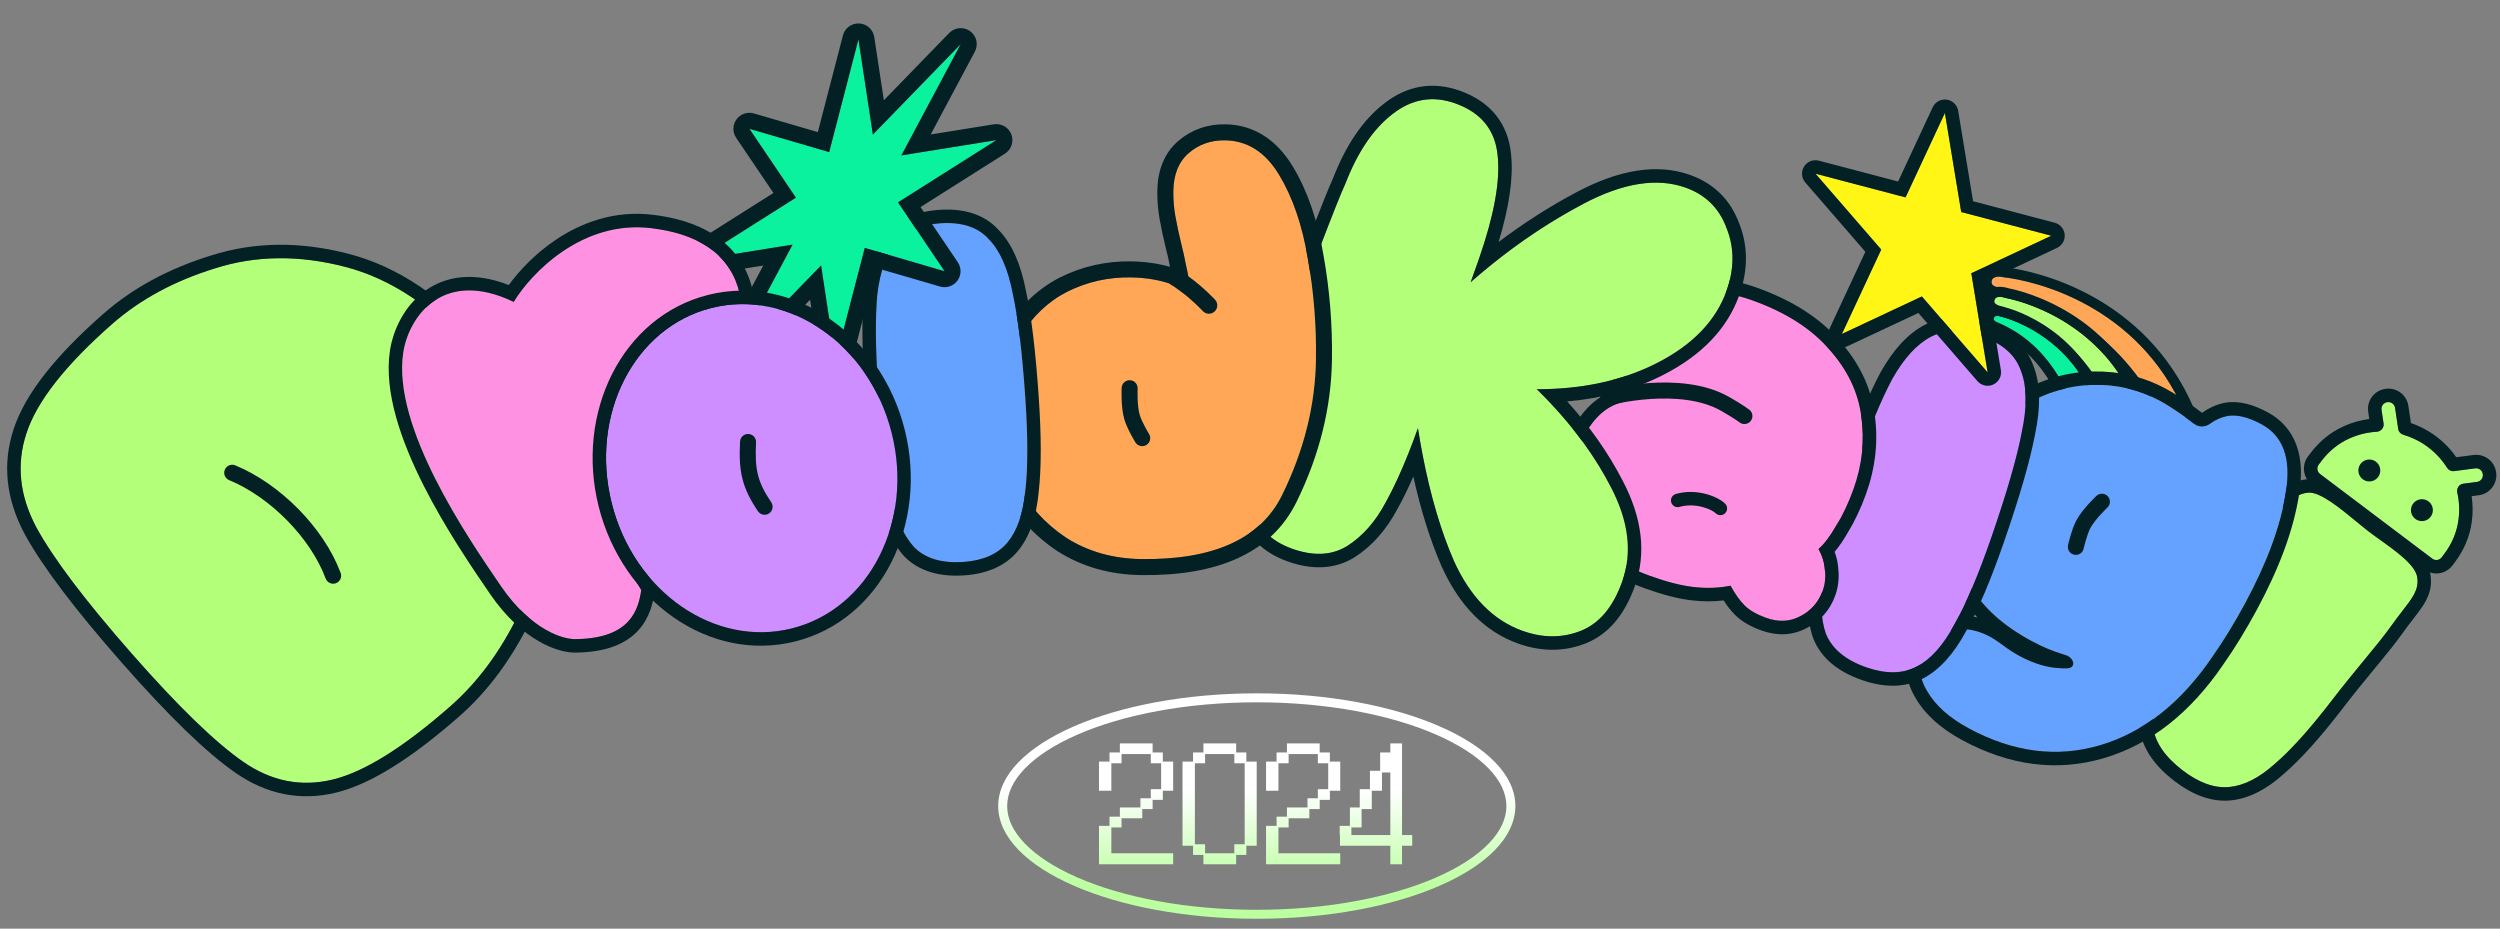 <svg width="743" height="276" viewBox="0 0 743 276" fill="none" xmlns="http://www.w3.org/2000/svg">
<rect x="0" y="0" width="743" height="276" fill="#808080" stroke="none"/>
<path fill-rule="evenodd" clip-rule="evenodd" d="M643.507 125.27C629.025 96.386 608.019 89.31 594.869 85.687C593.173 85.22 591.497 85.045 591.964 83.35C592.431 81.654 595.264 82.35 595.468 82.406C604.421 83.394 635.413 90.442 649.201 122.416C649.989 123.988 649.353 125.901 647.781 126.69C646.209 127.478 644.295 126.843 643.507 125.27Z" fill="#FFA756"/>
<path fill-rule="evenodd" clip-rule="evenodd" d="M640.825 126.615C626.894 98.829 606.857 92.102 594.072 88.58C593.894 88.531 593.711 88.484 593.498 88.43L593.497 88.43L593.495 88.429C593.294 88.378 593.058 88.318 592.826 88.253C592.39 88.131 591.763 87.939 591.163 87.61C590.54 87.269 589.725 86.658 589.247 85.596C588.76 84.515 588.83 83.429 589.071 82.553C589.873 79.644 592.685 79.263 593.697 79.223C594.659 79.185 595.539 79.344 595.991 79.446C605.592 80.558 637.585 87.992 651.926 121.16C653.389 124.197 652.149 127.856 649.126 129.372C646.072 130.903 642.356 129.668 640.825 126.615ZM649.201 122.416C635.413 90.442 604.421 83.394 595.468 82.406C595.264 82.35 592.431 81.654 591.964 83.35C591.554 84.838 592.796 85.155 594.253 85.526C594.456 85.578 594.662 85.63 594.869 85.688C608.019 89.31 629.025 96.386 643.507 125.27C644.295 126.843 646.209 127.478 647.781 126.69C649.353 125.902 649.989 123.988 649.201 122.416Z" fill="#032024"/>
<path fill-rule="evenodd" clip-rule="evenodd" d="M631.387 131.02C623.097 103.658 606.996 95.58 595.213 91.235C593.694 90.675 592.138 90.381 592.9 88.881C593.51 87.678 595.905 88.488 596.088 88.555C604.388 90.173 630.271 98.782 637.321 128.89C637.772 130.379 636.81 132.063 635.171 132.651C633.532 133.24 631.838 132.509 631.387 131.02Z" fill="#B4FF79"/>
<path fill-rule="evenodd" clip-rule="evenodd" d="M594.76 91.074C594.877 91.115 594.994 91.156 595.112 91.198C595.146 91.21 595.18 91.223 595.213 91.235C595.322 91.275 595.432 91.316 595.541 91.357C595.837 91.467 596.135 91.579 596.436 91.694C608.087 96.155 623.38 104.593 631.387 131.02C631.838 132.509 633.532 133.24 635.171 132.652C636.81 132.063 637.772 130.379 637.321 128.89C630.589 100.138 606.681 90.992 597.313 88.818C596.912 88.725 596.539 88.645 596.194 88.576C596.158 88.569 596.123 88.562 596.088 88.555C596.026 88.532 595.71 88.424 595.296 88.338C594.488 88.17 593.304 88.085 592.9 88.881C592.231 90.198 593.349 90.585 594.66 91.039C594.693 91.051 594.727 91.062 594.76 91.074ZM590.225 87.522C590.848 86.296 591.907 85.693 592.783 85.435C593.599 85.195 594.379 85.207 594.913 85.253C595.729 85.324 596.46 85.523 596.857 85.65C605.81 87.45 632.801 96.602 640.223 128.127C641.143 131.38 639.012 134.46 636.184 135.475C633.261 136.524 629.561 135.339 628.515 131.89C624.511 118.673 618.683 110.293 612.584 104.709C606.465 99.106 599.91 96.164 594.175 94.05C594.019 93.992 593.857 93.936 593.665 93.869L593.661 93.868C593.48 93.806 593.266 93.731 593.055 93.653C592.665 93.507 592.065 93.268 591.507 92.886C590.924 92.488 590.124 91.751 589.817 90.538C589.514 89.337 589.845 88.269 590.225 87.522M594.305 91.226C594.3 91.227 594.298 91.227 594.298 91.227C594.298 91.227 594.3 91.226 594.305 91.226Z" fill="#032024"/>
<path fill-rule="evenodd" clip-rule="evenodd" d="M618.655 128.401C613.012 107.881 602.719 99.838 594.335 96.109C593.253 95.628 592.143 95.342 592.704 94.272C593.078 93.558 594.858 94.117 594.988 94.175C600.91 95.739 619.339 103.241 624.065 125.728C624.372 126.845 623.666 128.042 622.487 128.401C621.308 128.761 618.962 129.518 618.655 128.401Z" fill="#0BF29F"/>
<path fill-rule="evenodd" clip-rule="evenodd" d="M594.844 96.34C596.573 97.138 598.375 98.123 600.196 99.365C607.107 104.078 614.279 112.488 618.655 128.401C618.952 129.483 621.163 128.807 622.373 128.436C622.412 128.424 622.45 128.413 622.487 128.401C623.666 128.042 624.372 126.845 624.065 125.728C620.575 109.122 609.612 100.688 601.732 96.782C599.234 95.544 597.046 94.762 595.504 94.318C595.39 94.285 595.28 94.254 595.173 94.225C595.11 94.207 595.049 94.191 594.988 94.175C594.858 94.117 593.078 93.558 592.704 94.272C592.211 95.212 593.007 95.547 593.941 95.94C594.014 95.971 594.087 96.002 594.161 96.034C594.219 96.058 594.277 96.084 594.335 96.109C594.377 96.128 594.42 96.147 594.462 96.166C594.589 96.223 594.717 96.281 594.844 96.34ZM590.047 92.879C590.723 91.59 591.911 91.154 592.577 91.013C593.252 90.87 593.879 90.908 594.277 90.953C594.71 91.003 595.099 91.088 595.38 91.161C595.509 91.194 595.693 91.245 595.88 91.308C602.409 93.069 621.928 101.145 626.986 125.038C627.694 127.842 625.9 130.497 623.362 131.271C623.323 131.283 623.279 131.296 623.231 131.311C622.678 131.481 621.612 131.81 620.609 131.933C620.083 131.997 619.25 132.053 618.393 131.808C617.394 131.522 616.188 130.745 615.762 129.197C610.357 109.538 600.675 102.212 593.116 98.85C593.012 98.804 592.905 98.759 592.766 98.701L592.761 98.698C592.634 98.645 592.474 98.578 592.315 98.506C592.025 98.376 591.531 98.144 591.066 97.783C590.579 97.405 589.896 96.711 589.645 95.609C589.393 94.502 589.701 93.538 590.047 92.879M593.554 96.911C593.554 96.911 593.559 96.911 593.571 96.912C593.56 96.912 593.554 96.912 593.554 96.911Z" fill="#032024"/>
<path d="M648.608 228.896C643.346 224.852 640.435 220.538 639.875 215.955C639.53 211.356 640.958 206.044 644.16 200.019C647.578 193.978 653.125 185.963 660.802 175.974C667.257 167.574 670.065 158.402 674.715 154.211C679.493 150.119 681.615 146.823 686.014 146.412C690.413 146.001 698.99 154.134 703.867 157.882C709.129 161.926 718.092 167.243 718.436 171.842C718.997 176.425 715.53 179.153 710.807 185.828C706.759 191.55 700.622 198.271 692.945 208.261C686.489 216.661 680.873 222.907 676.095 226.999C671.445 231.189 666.921 233.49 662.522 233.901C658.123 234.313 653.485 232.644 648.608 228.896Z" fill="#B4FF79"/>
<path fill-rule="evenodd" clip-rule="evenodd" d="M635.893 216.347L635.886 216.254C635.464 210.622 637.231 204.535 640.628 198.142L640.653 198.095L640.679 198.049C644.234 191.765 649.915 183.576 657.63 173.537C660.481 169.827 662.58 165.94 664.606 162.187C664.71 161.995 664.813 161.803 664.917 161.612C666.916 157.913 669.098 153.889 672.037 151.24L672.074 151.206L672.113 151.173C673.222 150.223 674.184 149.314 675.125 148.421C675.158 148.391 675.19 148.36 675.223 148.329C676.105 147.492 677.027 146.618 677.958 145.848C679.983 144.175 682.352 142.737 685.642 142.429C687.915 142.217 690.128 143.094 691.788 143.939C693.577 144.85 695.42 146.096 697.144 147.374C698.884 148.665 700.618 150.076 702.181 151.362C702.459 151.591 702.73 151.815 702.995 152.033C704.252 153.071 705.354 153.98 706.304 154.71C707.306 155.48 708.445 156.295 709.7 157.193C710.009 157.415 710.326 157.642 710.649 157.874C712.24 159.017 713.954 160.268 715.531 161.56C717.091 162.838 718.65 164.262 719.873 165.784C721.033 167.228 722.216 169.156 722.417 171.441C722.83 175.023 721.573 177.796 719.936 180.263C719.155 181.438 718.213 182.655 717.269 183.875L717.223 183.934C716.242 185.2 715.193 186.555 714.073 188.138C711.948 191.141 709.304 194.368 706.325 197.986C706.185 198.156 706.044 198.328 705.902 198.501C703 202.024 699.731 205.995 696.117 210.698C689.606 219.169 683.808 225.651 678.735 230.004C673.716 234.518 668.428 237.367 662.894 237.884C657.153 238.421 651.533 236.188 646.171 232.068C640.433 227.658 636.643 222.48 635.904 216.44L635.893 216.347ZM676.095 226.999C680.873 222.907 686.489 216.661 692.945 208.261C696.601 203.503 699.908 199.487 702.807 195.966C705.994 192.095 708.687 188.824 710.807 185.828C711.978 184.174 713.071 182.762 714.045 181.505C717.001 177.687 718.858 175.289 718.436 171.842C718.161 168.17 712.391 164.04 707.398 160.465C706.138 159.563 704.927 158.697 703.867 157.882C702.857 157.105 701.688 156.141 700.43 155.103C695.616 151.131 689.501 146.086 686.014 146.412C682.735 146.719 680.721 148.628 677.928 151.276C676.975 152.18 675.931 153.17 674.715 154.211C672.264 156.42 670.325 160.013 668.094 164.147C666.092 167.857 663.855 172.002 660.802 175.974C653.125 185.963 647.578 193.978 644.16 200.019C640.958 206.044 639.53 211.356 639.875 215.955C640.435 220.538 643.346 224.852 648.608 228.896C653.485 232.644 658.123 234.313 662.522 233.901C666.921 233.49 671.445 231.189 676.095 226.999Z" fill="#032024"/>
<path d="M585.084 216.451C579.315 213.334 575.201 209.651 572.742 205.402C570.228 201.256 569.998 197.282 572.053 193.48C573.885 190.089 576.627 187.987 580.28 187.173C583.976 186.515 587.764 187.234 591.643 189.33C592.339 189.707 593.427 190.428 594.908 191.493C596.73 192.876 598.487 194.025 600.178 194.938C604.455 197.249 608.551 198.467 612.468 198.592C613.113 198.638 613.733 198.652 614.327 198.635C617.178 198.553 616.482 195.424 613.741 194.637C613.657 194.613 613.573 194.588 613.488 194.564C610.27 193.621 607.02 192.264 603.738 190.49C595.284 185.922 589.238 180.464 585.6 174.117C582.061 167.824 580.431 161.567 580.709 155.345C581.042 149.021 582.513 143.444 585.123 138.615C589.454 130.6 594.892 124.579 601.439 120.549C608.085 116.574 614.975 114.523 622.112 114.396C629.248 114.27 635.799 115.819 641.767 119.044C643.756 120.119 645.961 121.509 648.38 123.215C649.801 124.207 651.071 125.139 652.189 126.01C653.52 127.047 655.413 126.941 656.779 125.952C658.432 124.754 660.185 123.979 662.037 123.625C664.859 123.159 668.209 123.973 672.088 126.069C678.553 129.563 680.979 136.25 679.367 146.132C677.853 156.066 673.793 167.147 667.186 179.374C664.077 185.128 660.836 190.413 657.463 195.228C648.142 208.909 637.056 217.654 624.204 221.462C611.352 225.27 598.312 223.599 585.084 216.451Z" fill="#65A2FF"/>
<path fill-rule="evenodd" clip-rule="evenodd" d="M579.494 183.25L579.579 183.235C582.305 182.75 585.018 182.866 587.695 183.518C585.502 181.212 583.641 178.743 582.129 176.107L582.121 176.092L582.113 176.078C578.268 169.239 576.396 162.248 576.713 155.167L576.713 155.151L576.714 155.135C577.074 148.309 578.672 142.138 581.604 136.713C586.206 128.196 592.095 121.603 599.342 117.143L599.364 117.13L599.385 117.117C606.579 112.814 614.147 110.537 622.041 110.397C629.827 110.259 637.064 111.956 643.669 115.525C645.83 116.693 648.169 118.172 650.678 119.94C652.059 120.905 653.318 121.826 654.449 122.7C656.533 121.194 658.818 120.167 661.286 119.696L661.335 119.687L661.385 119.678C665.443 119.008 669.73 120.248 673.99 122.55C678.054 124.746 680.958 128.043 682.517 132.341C684.037 136.531 684.188 141.408 683.318 146.755C681.712 157.276 677.449 168.796 670.705 181.276C667.535 187.142 664.219 192.553 660.754 197.501C651.043 211.748 639.262 221.172 625.341 225.297C611.347 229.443 597.218 227.555 583.182 219.97C576.989 216.624 572.236 212.494 569.301 207.44C566.178 202.269 565.717 196.79 568.534 191.578C570.898 187.203 574.588 184.343 579.41 183.269L579.494 183.25ZM657.463 195.228C660.836 190.413 664.077 185.128 667.186 179.374C673.793 167.147 677.853 156.066 679.367 146.132C680.98 136.25 678.553 129.563 672.088 126.07C668.209 123.973 664.859 123.159 662.037 123.625C660.185 123.979 658.432 124.754 656.779 125.952C655.413 126.941 653.52 127.047 652.189 126.01C651.071 125.139 649.801 124.207 648.38 123.215C645.961 121.509 643.756 120.119 641.767 119.044C635.799 115.819 629.248 114.27 622.112 114.396C614.976 114.523 608.085 116.574 601.439 120.549C594.892 124.579 589.454 130.6 585.123 138.615C582.514 143.444 581.042 149.021 580.709 155.345C580.431 161.567 582.061 167.824 585.6 174.117C589.238 180.464 595.284 185.922 603.738 190.49C607.021 192.264 610.27 193.622 613.488 194.564C613.573 194.588 613.657 194.613 613.741 194.637C613.747 194.639 613.752 194.64 613.758 194.642C613.815 194.658 613.87 194.676 613.925 194.694C614.025 194.728 614.122 194.765 614.217 194.805C616.553 195.793 617.005 198.558 614.327 198.635C613.733 198.652 613.113 198.638 612.468 198.592C608.551 198.467 604.455 197.249 600.178 194.938C598.487 194.025 596.731 192.876 594.908 191.493C593.427 190.428 592.339 189.707 591.643 189.331C587.764 187.234 583.976 186.515 580.28 187.173C576.627 187.987 573.885 190.089 572.053 193.48C569.998 197.282 570.228 201.256 572.743 205.402C575.201 209.651 579.315 213.334 585.084 216.451C598.312 223.599 611.352 225.27 624.204 221.462C637.056 217.654 648.142 208.909 657.463 195.228ZM612.696 198.504C612.695 198.505 612.684 198.501 612.665 198.491C612.688 198.498 612.697 198.504 612.696 198.504Z" fill="#032024"/>
<path d="M554.727 198.352C548.496 196.198 544.464 192.847 542.633 188.301C541.006 183.655 540.896 177.576 542.301 170.065C543.911 162.454 547.029 151.961 551.652 138.586C555.541 127.339 559.147 118.631 562.47 112.464C565.945 106.348 569.754 102.22 573.898 100.079C578.041 97.939 583 97.867 588.776 99.863C595.007 102.017 598.937 105.418 600.563 110.064C602.395 114.61 602.505 120.689 600.895 128.3C599.489 135.811 596.474 146.254 591.851 159.629C587.962 170.877 584.28 179.558 580.805 185.673C577.482 191.841 573.749 195.995 569.605 198.136C565.462 200.277 560.503 200.349 554.727 198.352Z" fill="#CE8EFF"/>
<path fill-rule="evenodd" clip-rule="evenodd" d="M538.888 189.71L538.858 189.623C536.906 184.048 536.9 177.181 538.37 169.329L538.378 169.283L538.388 169.237C540.05 161.383 543.23 150.706 547.872 137.279C551.789 125.948 555.477 117.009 558.949 110.566L558.97 110.526L558.992 110.487C562.669 104.018 566.963 99.16 572.061 96.526C577.454 93.74 583.609 93.845 590.083 96.083C597.016 98.48 602.132 102.54 604.308 108.654C606.524 114.229 606.486 121.172 604.818 129.082C603.354 136.882 600.266 147.53 595.631 160.936C591.717 172.257 587.949 181.188 584.305 187.61C580.784 194.132 576.566 199.041 571.442 201.689C566.049 204.476 559.894 204.371 553.42 202.133C546.492 199.738 541.322 195.753 538.923 189.795L538.888 189.71ZM580.805 185.673C584.28 179.558 587.962 170.877 591.851 159.629C596.474 146.254 599.489 135.811 600.895 128.3C602.505 120.689 602.395 114.61 600.563 110.064C598.937 105.418 595.007 102.017 588.776 99.863C583 97.867 578.041 97.939 573.898 100.079C569.754 102.22 565.945 106.348 562.47 112.464C559.147 118.631 555.541 127.339 551.652 138.586C547.029 151.961 543.911 162.454 542.301 170.065C540.896 177.576 541.006 183.655 542.633 188.301C544.464 192.847 548.496 196.198 554.727 198.352C560.503 200.349 565.462 200.277 569.605 198.136C573.749 195.995 577.482 191.841 580.805 185.673Z" fill="#032024"/>
<path d="M590.718 110.654L585.868 81.213L609.638 70.063L582.871 63.018L578.022 33.577L566.328 58.664L539.562 51.619L559.102 74.169L547.408 99.255L571.178 88.105L590.718 110.654Z" fill="#FFF615"/>
<path fill-rule="evenodd" clip-rule="evenodd" d="M592.417 114.275C594.037 113.515 594.956 111.77 594.665 110.004L590.307 83.549L611.337 73.684C612.861 72.969 613.774 71.377 613.621 69.701C613.469 68.024 612.284 66.623 610.656 66.194L586.397 59.809L581.968 32.927C581.683 31.196 580.304 29.853 578.566 29.614C576.828 29.375 575.137 30.297 574.396 31.887L564.115 53.945L540.58 47.751C538.883 47.304 537.094 48.015 536.166 49.505C535.239 50.993 535.39 52.913 536.539 54.239L554.381 74.829L543.783 97.566C543.072 99.091 543.392 100.899 544.583 102.087C545.775 103.276 547.583 103.592 549.107 102.877L570.137 93.011L587.695 113.274C588.867 114.627 590.796 115.036 592.417 114.275ZM571.178 88.105L547.408 99.255L559.102 74.168L539.562 51.619L566.328 58.664L578.022 33.577L582.871 63.018L609.638 70.062L585.868 81.213L590.718 110.654L571.178 88.105Z" fill="#032024"/>
<path d="M490.236 171.095C481.196 167.826 474.515 163.105 470.195 156.932C465.916 150.642 465.188 143.593 468.011 135.786C470.454 129.028 474.604 121.422 481.947 119.598C489.048 116.953 500.244 116.413 509.052 119.598C512.298 120.771 515.206 122.152 517.777 123.74C520.506 125.254 524.784 123.643 523.056 127.625C524.109 124.712 521.623 127.239 519.863 124.495C520.179 123.621 514.795 119.302 509.811 117.5C507.609 116.704 505.749 116.229 504.232 116.076C502.714 115.923 501.018 115.902 499.143 116.015C497.267 116.127 495.571 116.107 494.054 115.953C492.652 115.842 490.851 115.388 488.648 114.592C484.94 113.251 482.379 111.271 480.967 108.653C479.597 105.917 479.628 102.569 481.06 98.607C482.703 94.063 485.716 90.805 490.099 88.832C494.598 86.901 499.613 86.079 505.144 86.367C510.718 86.537 515.997 87.524 520.981 89.326C530.832 92.888 538.387 97.727 543.646 103.845C549.062 109.887 552.24 116.504 553.178 123.694C554.233 130.927 553.433 138.213 550.779 145.554C549.347 149.516 547.672 153.061 545.755 156.188C543.953 159.358 542.194 161.686 540.477 163.173C541.594 165.158 542.221 167.229 542.358 169.387C542.612 171.587 542.38 173.677 541.664 175.658C540.442 179.037 538.23 181.531 535.027 183.139C531.94 184.79 528.542 184.945 524.833 183.604C522.052 182.598 519.939 181.373 518.495 179.929C517.052 178.485 515.661 176.533 514.322 174.072C510.793 174.773 507.142 174.902 503.37 174.46C499.714 174.061 495.336 172.939 490.236 171.095Z" fill="#FF91E3"/>
<path fill-rule="evenodd" clip-rule="evenodd" d="M466.902 159.203L466.887 159.181C461.814 151.723 461.037 143.311 464.249 134.426C465.539 130.859 467.352 126.848 469.957 123.421C472.535 120.03 476.047 117.01 480.757 115.773C481.074 115.658 481.398 115.546 481.727 115.439C479.957 114.118 478.498 112.502 477.446 110.551L477.417 110.498L477.39 110.444C475.366 106.403 475.638 101.84 477.299 97.247C479.307 91.691 483.081 87.604 488.457 85.184L488.489 85.17L488.521 85.156C493.641 82.959 499.263 82.062 505.309 82.37C511.268 82.557 516.952 83.616 522.341 85.564C532.636 89.286 540.831 94.448 546.652 101.206C552.517 107.759 556.082 115.086 557.141 123.146C558.29 131.065 557.4 139.007 554.541 146.914C553.038 151.071 551.262 154.847 549.199 158.222C547.942 160.428 546.634 162.378 545.256 163.995C545.857 165.615 546.223 167.296 546.344 169.031C546.645 171.777 546.351 174.457 545.425 177.018C543.862 181.341 540.964 184.62 536.868 186.691C532.661 188.924 528.082 189.032 523.473 187.366C520.368 186.243 517.668 184.76 515.666 182.757C514.449 181.539 513.319 180.09 512.262 178.446C509.206 178.812 506.09 178.805 502.919 178.435C498.84 177.987 494.141 176.76 488.876 174.857C479.275 171.385 471.826 166.239 466.917 159.225L466.902 159.203ZM514.322 174.072C515.661 176.533 517.052 178.485 518.495 179.929C519.939 181.373 522.052 182.598 524.833 183.604C528.542 184.945 531.94 184.79 535.027 183.14C538.23 181.531 540.442 179.037 541.664 175.658C542.38 173.677 542.612 171.587 542.358 169.387C542.221 167.23 541.594 165.158 540.477 163.173C542.194 161.686 543.953 159.358 545.755 156.188C547.672 153.061 549.346 149.516 550.779 145.554C553.433 138.214 554.233 130.927 553.178 123.695C552.24 116.504 549.062 109.887 543.646 103.845C538.387 97.728 530.832 92.888 520.981 89.326C515.997 87.524 510.718 86.537 505.144 86.367C499.613 86.079 494.598 86.901 490.099 88.832C485.716 90.805 482.703 94.063 481.06 98.607C479.628 102.569 479.597 105.917 480.967 108.653C482.208 110.954 484.337 112.763 487.353 114.077C487.768 114.258 488.2 114.43 488.648 114.592C490.851 115.388 492.652 115.842 494.054 115.954C495.571 116.107 497.267 116.127 499.143 116.015C501.018 115.902 502.714 115.923 504.232 116.076C505.749 116.23 507.608 116.704 509.811 117.501C513.076 118.681 516.513 120.941 518.406 122.606C518.422 122.62 518.437 122.633 518.452 122.647C519.334 123.428 519.869 124.073 519.876 124.406C519.687 124.374 519.497 124.337 519.308 124.294C518.777 124.174 518.253 124.005 517.777 123.74C517.777 123.74 517.777 123.74 517.777 123.74C515.206 122.152 512.298 120.771 509.052 119.598C507.44 119.015 505.748 118.557 504.016 118.214C502.445 117.902 500.842 117.686 499.235 117.556C497.46 117.412 495.68 117.375 493.936 117.434C493.925 117.434 493.915 117.434 493.904 117.435C491.635 117.513 489.426 117.754 487.367 118.136C487.22 118.163 487.073 118.191 486.927 118.22C485.125 118.576 483.445 119.04 481.947 119.598C474.604 121.422 470.454 129.028 468.011 135.786C465.188 143.593 465.916 150.642 470.195 156.932C474.515 163.105 481.196 167.826 490.236 171.095C495.336 172.939 499.714 174.061 503.37 174.46C507.142 174.902 510.793 174.773 514.322 174.072Z" fill="#032024"/>
<path fill-rule="evenodd" clip-rule="evenodd" d="M496.682 149.278C496.379 148.216 496.994 147.109 498.056 146.805C501.252 145.892 504.402 146.13 506.944 146.793C509.42 147.439 511.578 148.56 512.712 149.694C513.493 150.475 513.493 151.741 512.712 152.522C511.931 153.304 510.665 153.304 509.884 152.522C509.432 152.07 508.019 151.208 505.934 150.664C503.914 150.137 501.511 149.978 499.155 150.652C498.093 150.955 496.986 150.34 496.682 149.278Z" fill="#032024"/>
<path d="M456.74 115.676C466.147 124.872 473.463 134.533 478.69 144.662C484.042 154.835 485.186 164.221 482.122 172.82C479.418 180.407 475.326 185.29 469.847 187.47C464.367 189.65 458.592 189.659 452.522 187.495C443.797 184.386 436.998 177.474 432.123 166.758C427.42 155.961 423.849 142.789 421.409 127.241C418.21 136.219 415.022 143.562 411.848 149.272C408.799 155.026 404.974 159.363 400.37 162.283C395.812 165.076 390.372 165.346 384.049 163.093C377.474 160.75 373.484 156.549 372.08 150.491C370.803 144.477 371.024 137.858 372.744 130.633C374.59 123.453 377.519 114.236 381.53 102.981C384.369 95.015 387.789 85.617 391.791 74.787C395.965 63.876 398.651 57.138 399.85 54.572C403.483 45.179 408.147 38.29 413.842 33.907C419.582 29.397 425.803 28.336 432.505 30.724C440.218 33.473 444.421 38.676 445.112 46.333C445.93 54.035 443.928 64.652 439.106 78.182L437.079 83.872C447.674 74.537 458.852 66.764 470.614 60.552C482.376 54.34 492.493 52.744 500.965 55.764C506.908 57.882 510.966 61.893 513.137 67.797C515.48 73.62 515.479 79.819 513.136 86.394C509.981 95.246 503.169 102.366 492.697 107.755C482.398 113.063 470.412 115.703 456.74 115.676Z" fill="#B4FF79"/>
<path fill-rule="evenodd" clip-rule="evenodd" d="M428.469 168.385L428.456 168.355C425.064 160.568 422.266 151.653 420.044 141.634C418.493 145.17 416.933 148.354 415.363 151.18C412.056 157.412 407.798 162.308 402.513 165.66L402.487 165.677L402.46 165.693C396.613 169.276 389.85 169.407 382.706 166.861C375.033 164.126 369.937 158.961 368.183 151.393L368.175 151.358L368.168 151.322C366.744 144.62 367.024 137.391 368.853 129.707L368.861 129.672L368.87 129.637C370.759 122.291 373.732 112.947 377.762 101.639C380.607 93.653 384.034 84.24 388.039 73.401L388.047 73.379L388.055 73.358C392.146 62.664 394.869 55.814 396.168 53.005C399.955 43.258 404.958 35.703 411.387 30.749C418.169 25.428 425.818 24.095 433.848 26.957C438.243 28.523 441.896 30.884 444.554 34.175C447.217 37.473 448.683 41.459 449.093 45.942C449.826 52.9 448.496 61.614 445.386 71.92C452.895 66.244 460.682 61.274 468.746 57.015C481.021 50.532 492.361 48.451 502.308 51.996C509.347 54.504 514.282 59.368 516.87 66.36C519.597 73.176 519.529 80.372 516.904 87.737C513.328 97.772 505.664 105.58 494.53 111.311C485.949 115.733 476.343 118.374 465.766 119.3C472.518 126.805 478.018 134.641 482.237 142.813C487.96 153.697 489.421 164.254 485.89 174.162C482.948 182.419 478.224 188.442 471.325 191.187C464.856 193.76 458.073 193.72 451.18 191.263C441.175 187.698 433.677 179.834 428.482 168.414L428.469 168.385ZM478.69 144.662C474.204 135.969 468.179 127.619 460.613 119.614C459.364 118.292 458.073 116.979 456.741 115.676C458.608 115.68 460.444 115.634 462.249 115.538C473.655 114.932 483.805 112.338 492.697 107.755C503.169 102.366 509.981 95.246 513.136 86.394C515.479 79.819 515.48 73.62 513.137 67.797C510.966 61.893 506.908 57.882 500.965 55.764C492.493 52.744 482.376 54.34 470.614 60.552C461.076 65.589 451.921 71.654 443.15 78.745C442.9 78.948 442.649 79.151 442.399 79.356C440.61 80.818 438.836 82.324 437.079 83.872L439.107 78.182C439.325 77.568 439.538 76.96 439.745 76.359C444.104 63.695 445.893 53.686 445.112 46.333C444.421 38.676 440.219 33.473 432.505 30.724C425.803 28.336 419.582 29.397 413.842 33.907C408.147 38.29 403.483 45.179 399.85 54.572C398.651 57.138 395.965 63.876 391.791 74.787C387.789 85.617 384.369 95.015 381.53 102.981C377.519 114.236 374.59 123.453 372.744 130.633C371.024 137.858 370.803 144.477 372.08 150.491C373.484 156.549 377.474 160.75 384.049 163.093C390.372 165.346 395.812 165.076 400.37 162.283C404.974 159.363 408.8 155.026 411.848 149.272C414.1 145.222 416.358 140.35 418.622 134.656C419.55 132.322 420.479 129.85 421.409 127.241C421.829 129.913 422.281 132.515 422.767 135.047C425.11 147.247 428.228 157.817 432.123 166.758C436.998 177.473 443.797 184.386 452.522 187.495C458.592 189.658 464.367 189.65 469.847 187.47C475.326 185.29 479.418 180.407 482.122 172.82C485.187 164.221 484.042 154.835 478.69 144.662Z" fill="#032024"/>
<path d="M339.175 166.155C330.75 166.038 323.302 163.916 316.832 159.79C310.482 155.547 305.633 150.138 302.283 143.564C298.934 136.871 297.312 129.786 297.417 122.31C297.54 113.529 299.423 106.137 303.068 100.135C306.833 94.016 311.584 89.513 317.321 86.626C323.177 83.741 329.428 82.345 336.073 82.438C342.718 82.531 348.631 84.037 353.813 86.958C353.61 84.463 353.173 81.787 352.501 78.929C351.947 76.072 351.557 74.287 351.329 73.571C350.431 69.879 349.763 66.784 349.323 64.286C348.883 61.787 348.68 59.292 348.715 56.8C348.785 51.816 350.321 48.04 353.324 45.47C356.327 42.901 359.906 41.646 364.059 41.704C370.704 41.797 376.057 45.195 380.117 51.898C384.177 58.601 387.029 66.89 388.671 76.764C390.432 86.639 391.242 96.621 391.101 106.707C390.91 120.353 387.577 133.778 381.102 146.98C374.748 160.066 360.772 166.457 339.175 166.155Z" fill="#FFA756"/>
<path fill-rule="evenodd" clip-rule="evenodd" d="M314.23 163.776L314.188 163.747C307.186 159.069 301.775 153.051 298.042 145.725L298.034 145.709L298.026 145.693C294.337 138.319 292.542 130.482 292.658 122.244C292.789 112.824 294.817 104.553 298.999 97.665L299.007 97.653L299.014 97.641C303.185 90.862 308.564 85.704 315.182 82.374L315.199 82.366L315.217 82.357C321.76 79.133 328.756 77.575 336.139 77.678C340.203 77.735 344.072 78.273 347.726 79.31C347.215 76.706 346.91 75.382 346.793 75.013L346.743 74.856L346.704 74.696C345.793 70.949 345.099 67.746 344.635 65.111L348.842 64.37L344.635 65.111C344.144 62.323 343.917 59.529 343.956 56.733C344.04 50.766 345.928 45.535 350.23 41.854L353.324 45.47C350.321 48.04 348.785 51.816 348.715 56.8C348.68 59.292 348.883 61.787 349.323 64.286C349.762 66.784 350.431 69.879 351.329 73.571C351.557 74.287 351.947 76.072 352.501 78.929C352.684 79.707 352.849 80.472 352.997 81.223C353.393 83.231 353.665 85.142 353.813 86.958C352.199 86.049 350.514 85.276 348.758 84.641C344.877 83.236 340.648 82.502 336.073 82.438C329.428 82.345 323.177 83.741 317.321 86.626C311.584 89.513 306.833 94.016 303.068 100.135C299.423 106.137 297.54 113.529 297.417 122.31C297.312 129.786 298.934 136.87 302.283 143.564C305.633 150.138 310.482 155.547 316.832 159.79C323.302 163.916 330.75 166.038 339.175 166.155C360.772 166.457 374.748 160.066 381.102 146.98C387.577 133.778 390.91 120.353 391.101 106.707C391.242 96.621 390.432 86.639 388.671 76.764C387.029 66.89 384.177 58.601 380.117 51.898C376.057 45.195 370.704 41.797 364.059 41.704C359.906 41.646 356.327 42.901 353.324 45.47L350.23 41.854C354.161 38.491 358.879 36.871 364.125 36.945C372.728 37.065 379.456 41.62 384.188 49.432C388.631 56.767 391.646 65.655 393.362 75.956C395.172 86.122 396.005 96.396 395.86 106.774C395.659 121.175 392.137 135.286 385.379 149.068C377.851 164.56 361.532 171.228 339.108 170.914C329.889 170.786 321.561 168.45 314.273 163.803L314.23 163.776Z" fill="#032024"/>
<path d="M133.914 209.843C119.915 222.145 108.236 229.427 98.876 231.689C89.517 233.952 80.673 232.204 72.344 226.446C64.014 220.687 52.983 209.995 39.251 194.368C25.327 178.524 15.848 165.986 10.814 156.755C5.793 147.321 4.808 137.993 7.86 128.772C10.925 119.347 19.402 108.532 33.293 96.325C41.649 88.982 51.885 83.449 63.999 79.727C76.019 75.896 88.875 75.753 102.568 79.298C116.261 82.844 129.116 91.453 141.132 105.127C152.671 118.258 159.073 131.671 160.339 145.368C161.51 158.956 159.43 171.362 154.099 182.585C148.673 193.7 141.944 202.786 133.914 209.843Z" fill="#B4FF79"/>
<path fill-rule="evenodd" clip-rule="evenodd" d="M7.292 158.653L7.283 158.635C1.807 148.345 0.631 137.891 4.059 127.525C7.468 117.051 16.622 105.65 30.653 93.32C39.484 85.559 50.233 79.775 62.804 75.91C75.621 71.829 89.246 71.717 103.571 75.426C118.235 79.223 131.742 88.382 144.136 102.486C156.081 116.079 162.96 130.258 164.322 145L164.323 145.012L164.324 145.025C165.55 159.249 163.376 172.375 157.712 184.301L157.703 184.321L157.693 184.34C152.071 195.857 145.04 205.391 136.554 212.848C122.443 225.248 110.157 233.078 99.816 235.577C89.286 238.123 79.281 236.104 70.069 229.736C61.315 223.684 50.017 212.68 36.246 197.008C22.281 181.117 12.558 168.307 7.302 158.671L7.292 158.653ZM7.86 128.772C4.808 137.993 5.793 147.321 10.814 156.755C15.848 165.986 25.327 178.524 39.25 194.368C52.983 209.995 64.014 220.687 72.344 226.446C80.673 232.204 89.517 233.952 98.876 231.689C108.235 229.427 119.915 222.145 133.914 209.843C141.944 202.786 148.673 193.7 154.099 182.585C159.43 171.362 161.51 158.956 160.339 145.368C159.073 131.671 152.671 118.258 141.132 105.127C129.116 91.453 116.261 82.844 102.568 79.299C88.875 75.753 76.019 75.896 63.999 79.727C51.885 83.449 41.649 88.982 33.293 96.325C19.402 108.532 10.925 119.347 7.86 128.772Z" fill="#032024"/>
<path d="M286.248 167.015C279.879 167.446 275.02 165.98 271.672 162.617C268.468 159.089 266.075 153.711 264.494 146.484C263.058 139.091 261.877 128.559 260.952 114.89C260.174 103.395 260.103 94.27 260.739 87.517C261.529 80.754 263.368 75.636 266.254 72.164C269.14 68.691 273.534 66.755 279.437 66.356C285.806 65.925 290.592 67.474 293.796 71.002C297.144 74.365 299.537 79.743 300.973 87.136C302.555 94.363 303.808 104.812 304.733 118.481C305.51 129.976 305.504 139.106 304.713 145.869C304.078 152.622 302.317 157.735 299.431 161.207C296.545 164.68 292.15 166.616 286.248 167.015Z" fill="#65A2FF"/>
<path fill-rule="evenodd" clip-rule="evenodd" d="M268.772 165.375L268.71 165.306C264.845 161.05 262.242 154.905 260.587 147.339L260.577 147.293L260.568 147.247C259.084 139.61 257.89 128.884 256.961 115.16C256.178 103.576 256.092 94.207 256.756 87.143L256.76 87.098L256.766 87.053C257.604 79.885 259.605 73.906 263.178 69.607C266.962 65.053 272.527 62.815 279.167 62.365C286.277 61.884 292.413 63.579 296.695 68.245C300.799 72.404 303.391 78.636 304.891 86.327C306.531 93.843 307.796 104.509 308.724 118.211C309.507 129.784 309.518 139.177 308.691 146.289C308.012 153.446 306.099 159.442 302.507 163.764C298.722 168.318 293.158 170.557 286.518 171.006C279.414 171.486 273.259 169.88 268.837 165.44L268.772 165.375ZM304.713 145.869C305.504 139.106 305.51 129.976 304.733 118.482C303.808 104.812 302.555 94.363 300.973 87.136C299.537 79.743 297.144 74.365 293.796 71.002C290.592 67.474 285.806 65.925 279.437 66.356C273.534 66.755 269.14 68.691 266.254 72.164C263.368 75.636 261.529 80.754 260.739 87.517C260.103 94.271 260.174 103.395 260.952 114.89C261.877 128.559 263.058 139.091 264.494 146.484C266.076 153.711 268.468 159.089 271.672 162.617C275.02 165.98 279.879 167.446 286.248 167.015C292.151 166.616 296.545 164.68 299.431 161.207C302.317 157.735 304.078 152.622 304.713 145.869Z" fill="#032024"/>
<path d="M285.524 13.116L267.888 46.185L296.123 41.643L266.893 60.135L280.713 80.595L257.011 73.677L248.319 107.156L244.031 78.88L217.919 105.765L235.555 72.696L207.32 77.239L236.55 58.747L222.731 38.287L246.432 45.204L255.124 11.726L259.413 40.001L285.524 13.116Z" fill="#0BF29F"/>
<path fill-rule="evenodd" clip-rule="evenodd" d="M288.33 9.271C290.245 10.669 290.84 13.264 289.724 15.356L276.601 39.963L295.367 36.943C297.599 36.584 299.775 37.844 300.575 39.958C301.375 42.072 300.578 44.457 298.668 45.665L273.583 61.535L284.657 77.931C285.779 79.593 285.74 81.78 284.557 83.401C283.375 85.021 281.304 85.726 279.379 85.164L260.386 79.62L252.926 108.352C252.358 110.539 250.33 112.026 248.073 111.909C245.816 111.792 243.953 110.104 243.614 107.869L240.763 89.076L221.334 109.082C219.682 110.783 217.029 111.008 215.114 109.61C213.198 108.213 212.604 105.618 213.72 103.526L226.843 78.919L208.076 81.938C205.845 82.297 203.669 81.037 202.869 78.924C202.069 76.81 202.866 74.425 204.775 73.217L229.861 57.347L218.787 40.951C217.664 39.289 217.704 37.101 218.886 35.481C220.068 33.861 222.139 33.156 224.064 33.718L243.058 39.261L250.517 10.53C251.085 8.342 253.113 6.856 255.37 6.973C257.627 7.09 259.491 8.778 259.83 11.012L262.68 29.805L282.11 9.8C283.762 8.099 286.414 7.874 288.33 9.271ZM259.413 40.001L255.124 11.726L246.432 45.204L222.731 38.287L236.55 58.747L207.32 77.239L235.556 72.696L217.919 105.765L244.031 78.88L248.319 107.156L257.011 73.677L280.713 80.595L266.893 60.135L296.123 41.643L267.888 46.185L285.524 13.116L259.413 40.001Z" fill="#032024"/>
<path fill-rule="evenodd" clip-rule="evenodd" d="M338.106 115.488C338.106 115.488 338.106 115.488 338.106 115.488L338.106 115.496L338.104 115.533C338.103 115.567 338.101 115.62 338.099 115.689C338.094 115.829 338.089 116.036 338.085 116.295C338.077 116.815 338.075 117.54 338.101 118.358C338.155 120.053 338.322 121.93 338.7 123.228C339.01 124.297 339.674 125.699 340.327 126.926C340.642 127.519 340.936 128.036 341.15 128.403C341.257 128.586 341.344 128.731 341.402 128.829C341.432 128.878 341.454 128.914 341.469 128.938L341.484 128.964L341.488 128.969C342.178 130.087 341.833 131.554 340.715 132.245C339.597 132.936 338.13 132.59 337.439 131.472L339.424 130.245C337.439 131.472 337.439 131.472 337.439 131.472L337.436 131.466L337.429 131.456L337.406 131.419C337.387 131.387 337.36 131.342 337.325 131.284C337.256 131.17 337.158 131.006 337.039 130.801C336.801 130.394 336.476 129.822 336.125 129.162C335.445 127.884 334.584 126.122 334.129 124.557C333.575 122.652 333.4 120.272 333.344 118.51C333.315 117.6 333.317 116.797 333.326 116.221C333.33 115.932 333.336 115.699 333.342 115.536C333.344 115.454 333.347 115.389 333.349 115.344L333.351 115.291L333.351 115.276L333.352 115.269C333.352 115.269 333.352 115.268 335.706 115.377L333.352 115.268C333.412 113.955 334.526 112.94 335.839 113.001C337.152 113.061 338.166 114.175 338.106 115.488Z" fill="#032024"/>
<path d="M624.682 149.116C624.682 149.116 620.762 152.802 619.181 155.785C617.882 158.238 616.938 162.53 616.938 162.53" stroke="#032024" stroke-width="4.76" stroke-linecap="round"/>
<path fill-rule="evenodd" clip-rule="evenodd" d="M348.318 84.471C348.499 84.231 348.858 83.757 349.57 82.815L348.318 84.471C348.318 84.471 348.318 84.471 348.318 84.471ZM348.182 84.651C348.135 84.713 348.135 84.713 348.135 84.713L348.097 84.685L348 84.611C347.92 84.55 347.812 84.468 347.7 84.382C347.59 84.297 347.469 84.203 347.366 84.121C347.366 84.121 347.364 84.119 347.362 84.118C347.325 84.089 347.095 83.909 346.931 83.735C346.93 83.734 346.929 83.733 346.929 83.733C346.899 83.701 346.772 83.566 346.646 83.371C346.597 83.295 346.418 83.016 346.32 82.609C346.224 82.213 346.078 80.991 347.161 80.105C347.965 79.447 348.841 79.542 348.988 79.558C348.991 79.558 348.993 79.558 348.995 79.559C349.262 79.587 349.462 79.653 349.538 79.679C349.71 79.738 349.838 79.804 349.875 79.822C350.02 79.897 350.153 79.984 350.193 80.011C350.195 80.012 350.197 80.013 350.199 80.014C350.331 80.101 350.525 80.235 350.786 80.418C351.32 80.794 352.228 81.443 353.696 82.504C355.718 83.964 357.568 85.607 358.899 86.868C359.569 87.502 360.116 88.048 360.498 88.438C360.69 88.633 360.84 88.789 360.944 88.899C360.996 88.953 361.037 88.996 361.065 89.027L361.098 89.062L361.108 89.073L361.112 89.077C361.112 89.077 361.113 89.078 359.294 90.764L361.113 89.078C362.044 90.082 361.985 91.652 360.981 92.583C359.977 93.514 358.408 93.455 357.476 92.451L357.471 92.446L357.449 92.422C357.428 92.4 357.395 92.365 357.351 92.318C357.262 92.225 357.129 92.086 356.956 91.91C356.61 91.557 356.107 91.055 355.489 90.47C354.245 89.291 352.57 87.809 350.791 86.525C349.917 85.893 349.249 85.412 348.744 85.052C348.531 84.971 348.326 84.858 348.135 84.713L348.182 84.651C348.182 84.652 348.182 84.651 348.182 84.651ZM350.387 80.185C350.389 80.186 350.39 80.187 350.392 80.189C350.371 80.17 350.366 80.167 350.387 80.185ZM347.471 84.158C347.46 84.15 347.455 84.147 347.456 84.148C347.456 84.148 347.462 84.152 347.471 84.158Z" fill="#032024"/>
<path d="M477.98 118.092C477.98 118.092 499.399 112.415 512.736 120.05C517.075 122.535 518.437 123.645 518.437 123.645" stroke="#032024" stroke-width="4.76" stroke-linecap="round"/>
<path fill-rule="evenodd" clip-rule="evenodd" d="M66.814 139.595C67.314 138.379 68.704 137.799 69.92 138.299C83.036 143.692 96.163 156.667 101.239 170.271C101.699 171.503 101.073 172.874 99.842 173.333C98.61 173.793 97.24 173.167 96.78 171.935C92.193 159.642 80.07 147.619 68.11 142.701C66.894 142.201 66.314 140.81 66.814 139.595Z" fill="#032024"/>
<path d="M689.518 140.87C688.637 140.205 688.461 138.95 689.126 138.068L689.856 137.1C692.177 134.022 695.004 131.744 698.336 130.267C700.912 129.124 703.574 128.478 706.321 128.327C707.581 128.257 708.587 127.156 708.4 125.907L707.789 121.805C707.625 120.709 708.383 119.69 709.479 119.53L709.546 119.52C710.636 119.362 711.649 120.115 711.811 121.205L712.752 127.513C712.874 128.331 713.489 128.981 714.282 129.213C715.351 129.526 716.414 129.927 717.471 130.416C718.964 131.106 720.363 131.944 721.668 132.929C722.973 133.913 724.162 135.029 725.236 136.275C725.996 137.157 726.674 138.069 727.269 139.011C727.71 139.71 728.504 140.123 729.323 140.016L735.645 139.187C736.737 139.043 737.74 139.811 737.887 140.903L737.896 140.97C738.044 142.068 737.272 143.077 736.174 143.221L732.062 143.76C730.811 143.924 730.029 145.193 730.308 146.424C730.918 149.108 731.028 151.846 730.638 154.638C730.134 158.249 728.721 161.593 726.4 164.672L725.67 165.64C725.005 166.522 723.751 166.698 722.869 166.033L689.518 140.87Z" fill="#B4FF79"/>
<path fill-rule="evenodd" clip-rule="evenodd" d="M685.933 135.659L686.663 134.691C689.369 131.102 692.725 128.378 696.715 126.609C699.115 125.545 701.596 124.843 704.149 124.512L703.833 122.394C703.343 119.108 705.616 116.049 708.902 115.571L708.97 115.561C712.24 115.086 715.279 117.345 715.767 120.615L716.53 125.731C717.412 126.034 718.285 126.385 719.148 126.785C720.898 127.594 722.542 128.578 724.076 129.735C725.609 130.892 727.007 132.203 728.265 133.663C728.886 134.384 729.464 135.127 729.998 135.892L735.124 135.22C738.401 134.79 741.409 137.093 741.85 140.369L741.859 140.436C742.303 143.729 739.987 146.755 736.694 147.187L734.572 147.466C734.955 150.011 734.962 152.591 734.599 155.192C733.995 159.515 732.299 163.492 729.593 167.081L728.863 168.049C726.868 170.695 723.106 171.222 720.461 169.226L687.11 144.064C684.465 142.068 683.938 138.305 685.933 135.659ZM689.126 138.068C688.461 138.95 688.636 140.205 689.518 140.87L722.869 166.033C723.751 166.698 725.005 166.522 725.67 165.64L726.4 164.672C728.721 161.593 730.134 158.249 730.638 154.638C731.028 151.846 730.918 149.108 730.308 146.424C730.028 145.193 730.811 143.924 732.062 143.76L736.174 143.221C737.272 143.077 738.043 142.068 737.896 140.97L737.887 140.903C737.739 139.811 736.737 139.043 735.645 139.187L729.323 140.016C728.504 140.123 727.71 139.71 727.268 139.011C726.674 138.069 725.996 137.157 725.236 136.275C724.162 135.029 722.973 133.913 721.668 132.929C720.362 131.944 718.963 131.106 717.47 130.416C716.414 129.927 715.351 129.526 714.282 129.213C713.489 128.981 712.874 128.331 712.752 127.513L711.811 121.205C711.649 120.115 710.636 119.362 709.546 119.52L709.478 119.53C708.383 119.69 707.625 120.709 707.789 121.805L708.4 125.907C708.586 127.156 707.581 128.257 706.321 128.327C703.574 128.478 700.912 129.124 698.335 130.267C695.003 131.744 692.177 134.022 689.856 137.1L689.126 138.068Z" fill="#032024"/>
<path fill-rule="evenodd" clip-rule="evenodd" d="M442.413 250.741C445.972 247.073 447.7 243.298 447.7 239.558C447.7 235.818 445.972 232.043 442.413 228.375C438.842 224.694 433.544 221.258 426.791 218.314C413.293 212.43 394.459 208.725 373.515 208.725C352.572 208.725 333.738 212.43 320.24 218.314C313.486 221.258 308.189 224.694 304.618 228.375C301.059 232.043 299.331 235.818 299.331 239.558C299.331 243.298 301.059 247.073 304.618 250.741C308.189 254.422 313.486 257.858 320.24 260.802C333.738 266.686 352.572 270.391 373.515 270.391C394.459 270.391 413.293 266.686 426.791 260.802C433.544 257.858 438.842 254.422 442.413 250.741ZM373.515 273.057C415.958 273.057 450.365 258.059 450.365 239.558C450.365 221.057 415.958 206.059 373.515 206.059C331.073 206.059 296.666 221.057 296.666 239.558C296.666 258.059 331.073 273.057 373.515 273.057ZM398.235 248.177H398.161V245.444H401.19V239.978H404.12V234.556H407.149V229.09H410.178V223.623H413.207V220.934H416.683V248.177H419.712V251.351H416.683V256.861H413.207V251.351H398.235V248.177ZM413.207 248.177V229.575H410.724V234.997H407.695V240.463H404.666V245.929H401.637V248.177H413.207ZM379.401 245.444H376.272V256.861H398.32V253.599H379.947V245.929H382.976V243.196H389.133V240.463H392.212V237.73H395.241V234.997H398.32V226.357H395.241V223.623H392.212V220.934H382.479V223.623H379.401V226.357H376.272V234.997H379.947V226.841H382.976V224.108H391.666V226.841H394.745V234.556H391.666V237.245H388.587V239.978H382.479V242.711H379.401V245.444ZM354.575 251.351H351.446V226.357H354.575V223.623H357.653V220.934H367.386V223.623H370.415V226.357H373.494V251.351H370.415V254.084H367.386V256.861H357.653V254.084H354.575V251.351ZM358.15 250.91V253.599H366.84V250.91H369.918V226.841H366.84V224.108H358.15V226.841H355.121V250.91H358.15ZM329.745 245.444H326.617V256.861H348.665V253.599H330.292V245.929H333.321V243.196H339.478V240.463H342.557V237.73H345.586V234.997H348.665V226.357H345.586V223.623H342.557V220.934H332.824V223.623H329.745V226.357H326.617V234.997H330.292V226.841H333.321V224.108H342.011V226.841H345.089V234.556H342.011V237.245H338.932V239.978H332.824V242.711H329.745V245.444Z" fill="url(#paint0_linear_643_6845)"/>
<path d="M193.704 67.825C173.017 65.205 157.731 81.33 152.674 89.719C131.504 79.534 121.441 94.304 119.849 104.792C116.497 126.878 138.925 159.642 148.984 174.325C158.04 187.498 167.738 190.22 171.454 189.934C187.51 189.66 189.726 181.039 190.584 175.378L185.615 166.859C170.353 139.558 178.149 117.965 183.93 109.061C193.211 92.252 212.155 87.331 219.858 87.442C216.41 71.719 200.956 68.744 193.704 67.825Z" fill="#FF91E3"/>
<path fill-rule="evenodd" clip-rule="evenodd" d="M215.82 87.738C206.818 89.026 191.853 94.711 183.93 109.061C178.149 117.965 170.353 139.557 185.615 166.859L190.584 175.378C189.726 181.039 187.51 189.66 171.454 189.934C167.738 190.22 158.04 187.498 148.984 174.325C138.925 159.642 116.497 126.878 119.849 104.792C121.441 94.304 131.504 79.534 152.674 89.719C157.731 81.33 173.017 65.205 193.704 67.825C200.297 68.66 213.666 71.195 218.634 83.46C219.131 84.687 219.544 86.012 219.858 87.442C218.731 87.426 217.363 87.517 215.82 87.738ZM171.63 193.932C166.037 194.29 155.21 190.443 145.687 176.591L145.684 176.585L145.672 176.569C140.652 169.24 132.392 157.182 125.816 144.135C119.335 131.278 114.015 116.573 115.895 104.192C116.809 98.168 120.147 90.734 126.635 86.22C132.788 81.939 141.078 80.75 151.206 84.716C154.283 80.481 159.012 75.432 165.09 71.328C172.699 66.191 182.653 62.394 194.207 63.857C197.965 64.333 204.245 65.379 210.116 68.567C216.119 71.826 221.744 77.367 223.765 86.585L224.846 91.514L219.8 91.441C216.643 91.396 210.594 92.428 204.228 95.507C197.924 98.556 191.581 103.479 187.432 110.994L187.363 111.12L187.285 111.239C182.16 119.132 174.703 139.114 189.089 164.876L194.75 174.582L194.539 175.977C194.089 178.944 193.189 183.555 189.661 187.386C186.043 191.313 180.313 193.764 171.63 193.932Z" fill="#032024"/>
<path d="M265.001 128.67C271.619 154.964 258.362 180.968 235.391 186.749C212.42 192.531 188.433 175.902 181.814 149.607C175.196 123.313 188.453 97.309 211.424 91.528C234.396 85.746 258.383 102.375 265.001 128.67Z" fill="#CE8EFF"/>
<path fill-rule="evenodd" clip-rule="evenodd" d="M268.88 127.694C275.909 155.622 261.957 184.188 236.367 190.629C210.778 197.069 184.965 178.512 177.935 150.584C170.906 122.656 184.859 94.09 210.448 87.649C236.037 81.208 261.851 99.765 268.88 127.694ZM235.391 186.749C258.362 180.968 271.619 154.965 265.001 128.67C258.383 102.375 234.396 85.746 211.424 91.528C188.453 97.31 175.196 123.313 181.814 149.608C188.433 175.902 212.42 192.531 235.391 186.749Z" fill="#032024"/>
<path fill-rule="evenodd" clip-rule="evenodd" d="M222.445 128.977C223.757 129.046 224.766 130.165 224.697 131.478C224.483 135.597 224.616 138.499 225.263 141.106C225.904 143.688 227.09 146.14 229.212 149.283C229.947 150.373 229.66 151.852 228.571 152.587C227.482 153.323 226.002 153.036 225.267 151.946C222.956 148.524 221.463 145.554 220.644 142.252C219.83 138.975 219.72 135.529 219.944 131.23C220.013 129.918 221.132 128.909 222.445 128.977Z" fill="#032024"/>
<path d="M707.427 139.826C707.427 141.628 705.967 143.088 704.165 143.088C702.363 143.088 700.902 141.628 700.902 139.826C700.902 138.024 702.363 136.563 704.165 136.563C705.967 136.563 707.427 138.024 707.427 139.826Z" fill="#032024"/>
<path d="M723.053 151.616C723.053 153.417 721.593 154.878 719.791 154.878C717.989 154.878 716.529 153.417 716.529 151.616C716.529 149.814 717.989 148.353 719.791 148.353C721.593 148.353 723.053 149.814 723.053 151.616Z" fill="#032024"/>
<defs>
<linearGradient id="paint0_linear_643_6845" x1="378.806" y1="206.059" x2="378.806" y2="262.971" gradientUnits="userSpaceOnUse">
<stop offset="0.505" stop-color="white"/>
<stop offset="1" stop-color="#BCFFA1"/>
</linearGradient>
</defs>
</svg>
